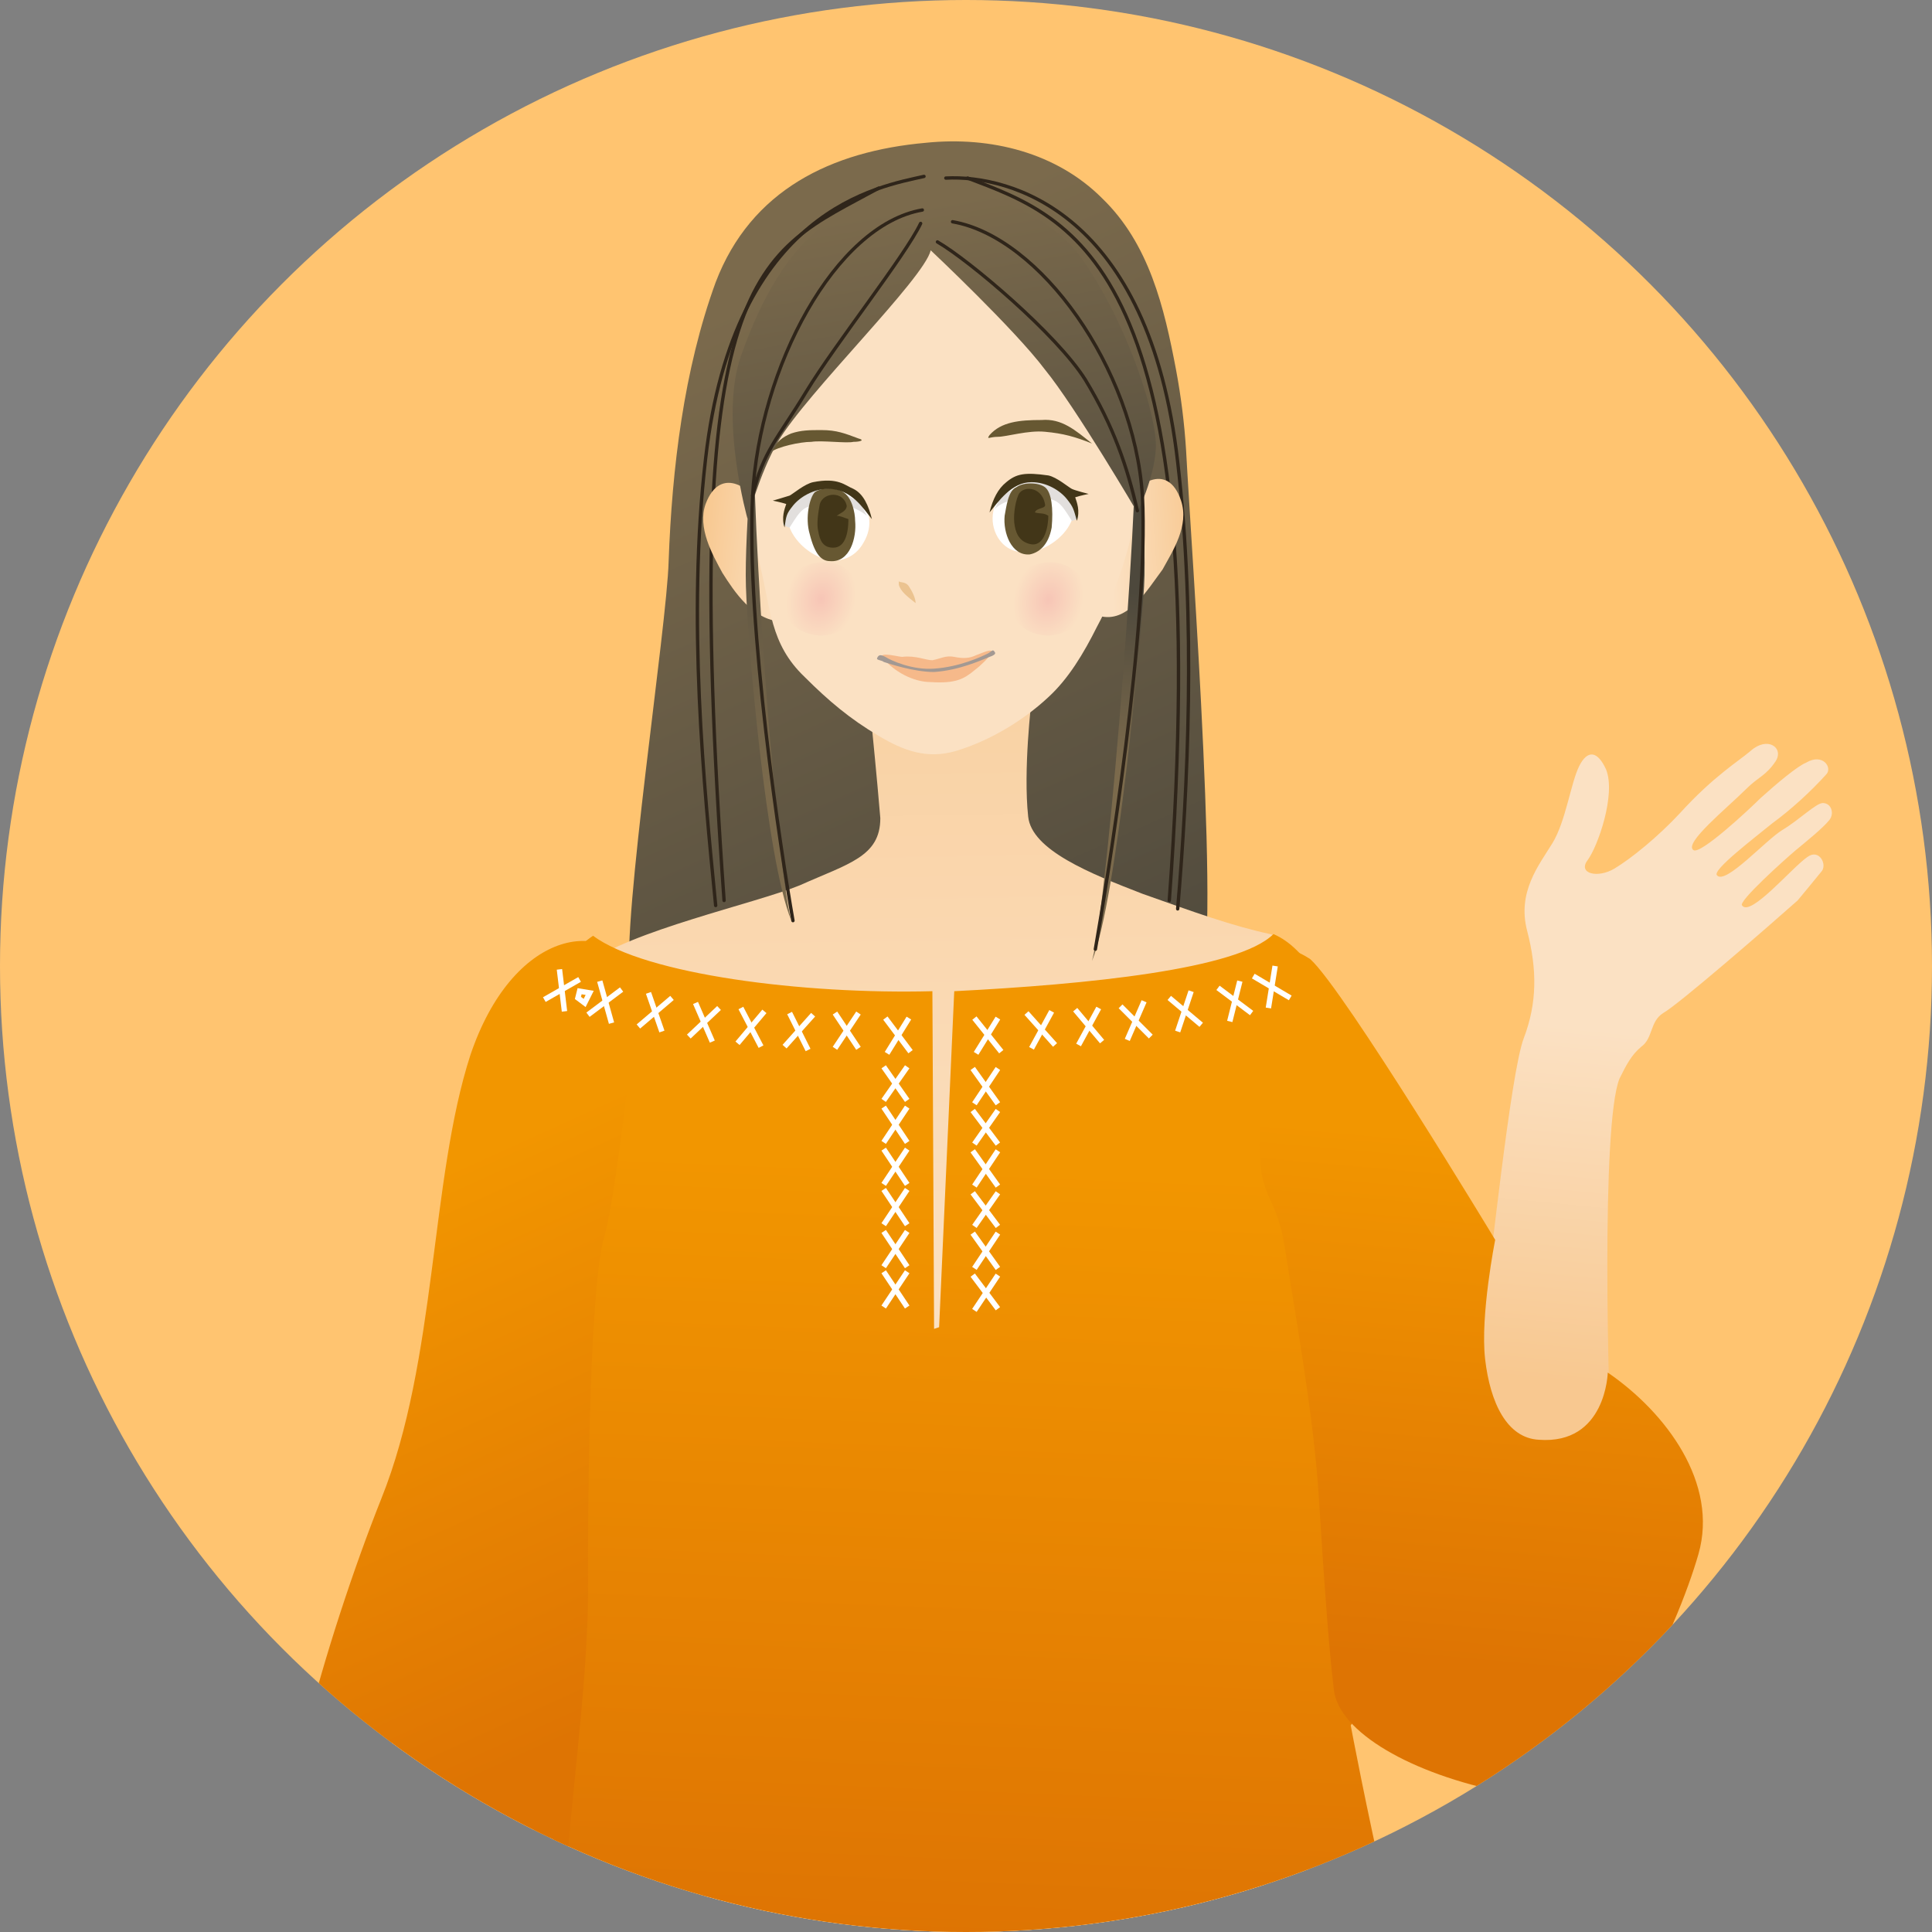 <?xml version="1.0" encoding="utf-8"?>
<!-- Generator: Adobe Illustrator 23.0.3, SVG Export Plug-In . SVG Version: 6.00 Build 0)  -->
<svg version="1.1" id="レイヤー_1" xmlns="http://www.w3.org/2000/svg" xmlns:xlink="http://www.w3.org/1999/xlink" x="0px"
	 y="0px" width="115px" height="115px" viewBox="0 0 115 115" style="enable-background:new 0 0 115 115;" xml:space="preserve">
<rect x="0" y="0" width="115" height="115" fill="#808080" stroke="none"/>
<style type="text/css">
	.st0{clip-path:url(#SVGID_2_);}
	.st1{fill:url(#SVGID_3_);}
	.st2{fill:url(#SVGID_4_);}
	.st3{fill:url(#SVGID_5_);}
	.st4{fill:url(#SVGID_6_);}
	.st5{fill:url(#SVGID_7_);}
	.st6{fill:url(#SVGID_8_);}
	.st7{fill:url(#SVGID_9_);}
	.st8{fill:url(#SVGID_10_);}
	.st9{fill:url(#SVGID_11_);}
	.st10{fill:url(#SVGID_12_);}
	.st11{fill:url(#SVGID_13_);}
	.st12{fill:url(#SVGID_14_);}
	.st13{fill:url(#SVGID_15_);}
	.st14{fill:url(#SVGID_16_);}
	.st15{fill:url(#SVGID_17_);}
	.st16{fill:url(#SVGID_18_);}
	.st17{fill:url(#SVGID_19_);}
	.st18{fill:url(#SVGID_20_);}
	.st19{fill:url(#SVGID_21_);}
	.st20{fill:url(#SVGID_22_);}
	.st21{fill:url(#SVGID_23_);}
	.st22{fill:#FFFFFF;}
	.st23{fill:#BBE1E8;}
	.st24{fill:#FBE1C3;}
	.st25{fill:url(#SVGID_24_);}
	.st26{fill:#F5BBAF;}
	.st27{fill:#675832;}
	.st28{fill:#E2DFDD;}
	.st29{fill:#423618;}
	.st30{fill:#A39993;}
	.st31{fill:url(#SVGID_25_);}
	.st32{fill:url(#SVGID_26_);}
	.st33{fill:none;stroke:#2F251A;stroke-width:0.2;stroke-linecap:round;stroke-linejoin:round;stroke-miterlimit:10;}
	.st34{fill:#EBC390;}
	.st35{fill:url(#SVGID_27_);}
	.st36{fill:url(#SVGID_28_);}
	.st37{fill:url(#SVGID_29_);}
	.st38{fill:#FFC470;}
	.st39{fill:#982529;}
	.st40{fill:url(#SVGID_30_);}
	.st41{fill:url(#SVGID_31_);}
	.st42{fill:url(#SVGID_32_);}
	.st43{fill:url(#SVGID_33_);}
	.st44{fill:#FFFFFF;stroke:#B3B3B3;stroke-width:0.203;stroke-linecap:round;stroke-linejoin:round;stroke-miterlimit:10;}
	.st45{fill:url(#SVGID_34_);stroke:#B3B3B3;stroke-width:0.203;stroke-miterlimit:10;}
	.st46{fill:url(#SVGID_35_);stroke:#B3B3B3;stroke-width:0.203;stroke-miterlimit:10;}
	.st47{fill:none;stroke:#CF111B;stroke-width:0.203;stroke-miterlimit:10;}
	.st48{fill:none;stroke:#FDEBD1;stroke-width:0.812;stroke-linecap:round;stroke-linejoin:round;stroke-miterlimit:10;}
	.st49{fill:url(#SVGID_36_);}
	.st50{fill:url(#SVGID_37_);stroke:#B3B3B3;stroke-width:0.203;stroke-miterlimit:10;}
	.st51{fill:url(#SVGID_38_);stroke:#B3B3B3;stroke-width:0.203;stroke-miterlimit:10;}
	.st52{fill:url(#SVGID_39_);}
	.st53{fill:url(#SVGID_40_);}
	.st54{fill:url(#SVGID_41_);}
	.st55{fill:url(#SVGID_42_);}
	.st56{fill:none;stroke:#9E7126;stroke-width:0.406;stroke-linecap:round;stroke-linejoin:round;stroke-miterlimit:10;}
	.st57{fill:none;stroke:#CF111B;stroke-width:0.812;stroke-linecap:round;stroke-linejoin:round;stroke-miterlimit:10;}
	.st58{fill:#F2F2F2;}
	.st59{fill:url(#SVGID_43_);}
	.st60{fill:url(#SVGID_44_);}
	.st61{fill:url(#SVGID_45_);}
	.st62{fill:url(#SVGID_46_);}
	.st63{fill:url(#SVGID_47_);}
	.st64{fill:url(#SVGID_48_);}
	.st65{fill:url(#SVGID_49_);}
	.st66{fill:url(#SVGID_50_);}
	.st67{fill:#F7C6BD;}
	.st68{fill:url(#SVGID_51_);}
	.st69{fill:url(#SVGID_52_);}
	.st70{fill:url(#SVGID_53_);}
	.st71{fill:none;stroke:#2F251A;stroke-width:0.203;stroke-linecap:round;stroke-linejoin:round;stroke-miterlimit:10;}
	.st72{fill:url(#SVGID_54_);}
	.st73{fill:url(#SVGID_55_);}
	.st74{fill:url(#SVGID_56_);}
	.st75{fill:url(#SVGID_57_);}
	.st76{fill:url(#SVGID_58_);}
	.st77{fill:#1E2E53;}
	.st78{fill:none;stroke:#FFFFFF;stroke-width:0.422;stroke-miterlimit:10;}
	.st79{fill:url(#SVGID_59_);}
	.st80{fill:url(#SVGID_60_);stroke:#B3B3B3;stroke-width:0.211;stroke-miterlimit:10;}
	.st81{fill:url(#SVGID_61_);stroke:#B3B3B3;stroke-width:0.211;stroke-miterlimit:10;}
	.st82{fill:url(#SVGID_62_);}
	.st83{fill:url(#SVGID_63_);}
	.st84{fill:url(#SVGID_64_);}
	.st85{fill:url(#SVGID_65_);}
	.st86{fill:url(#SVGID_66_);}
	.st87{fill:url(#SVGID_67_);}
	.st88{fill:url(#SVGID_68_);}
	.st89{fill:url(#SVGID_69_);}
	.st90{fill:url(#SVGID_70_);}
	.st91{fill:url(#SVGID_71_);}
	.st92{fill:url(#SVGID_72_);}
	.st93{fill:url(#SVGID_73_);}
	.st94{fill:url(#SVGID_74_);}
	.st95{fill:url(#SVGID_75_);}
	.st96{fill:url(#SVGID_76_);}
	.st97{fill:url(#SVGID_77_);}
	.st98{fill:url(#SVGID_78_);}
	.st99{fill:url(#SVGID_79_);}
	.st100{fill:#E5E5E6;}
	.st101{fill:url(#SVGID_80_);}
	.st102{fill:#F2A6A3;}
	.st103{fill:url(#SVGID_81_);}
	.st104{fill:url(#SVGID_82_);}
	.st105{fill:url(#SVGID_83_);}
	.st106{fill:url(#SVGID_84_);}
	.st107{fill:url(#SVGID_85_);}
	.st108{fill:none;stroke:#2F251A;stroke-width:0.207;stroke-linecap:round;stroke-linejoin:round;stroke-miterlimit:10;}
	.st109{fill:none;stroke:#DBDCDC;stroke-width:0.413;stroke-miterlimit:10;}
	.st110{fill:url(#SVGID_86_);}
	.st111{fill:url(#SVGID_87_);}
	.st112{fill:none;stroke:#888888;stroke-width:0.207;stroke-miterlimit:10;}
	.st113{fill:none;stroke:#C9AD7A;stroke-width:0.207;stroke-miterlimit:10;}
	.st114{fill:#FFFFFF;stroke:#C9AD7A;stroke-width:0.207;stroke-miterlimit:10;}
	.st115{fill:url(#SVGID_88_);}
	.st116{fill:url(#SVGID_89_);}
	.st117{fill:url(#SVGID_90_);}
	.st118{fill:url(#SVGID_91_);}
	.st119{fill:url(#SVGID_92_);}
	.st120{fill:url(#SVGID_93_);}
	.st121{fill:url(#SVGID_94_);}
	.st122{fill:url(#SVGID_95_);}
	.st123{fill:url(#SVGID_96_);}
	.st124{fill:url(#SVGID_97_);}
	.st125{fill:url(#SVGID_98_);}
	.st126{fill:url(#SVGID_99_);}
	.st127{fill:url(#SVGID_100_);}
	.st128{fill:url(#SVGID_101_);}
	.st129{fill:url(#SVGID_102_);}
	.st130{fill:url(#SVGID_103_);}
	.st131{fill:url(#SVGID_104_);}
	.st132{fill:url(#SVGID_105_);}
	.st133{fill:url(#SVGID_106_);}
	.st134{fill:url(#SVGID_107_);}
	.st135{fill:url(#SVGID_108_);}
	.st136{fill:url(#SVGID_109_);}
	.st137{fill:url(#SVGID_110_);}
	.st138{fill:none;stroke:#2F251A;stroke-width:0.206;stroke-linecap:round;stroke-linejoin:round;stroke-miterlimit:10;}
	.st139{fill:#FFF6E1;}
	.st140{fill:#00633D;}
	.st141{fill:#004738;}
	.st142{fill:#B4B4B5;}
	.st143{fill:#EECC48;}
	.st144{fill:#7F532E;}
	.st145{fill:#674A31;}
	.st146{fill:#9E7126;}
	.st147{fill:#FFE100;}
	.st148{fill:#CF111B;}
	.st149{fill:#089BCC;}
	.st150{fill:#48AB35;}
	.st151{fill:#584D93;}
	.st152{fill:#FDEBD1;}
	.st153{fill:url(#SVGID_111_);}
	.st154{fill:url(#SVGID_112_);}
	.st155{fill:none;stroke:#9E9E9F;stroke-width:0.353;stroke-miterlimit:10;}
	.st156{fill:#E50012;}
	.st157{fill:url(#SVGID_113_);}
	.st158{fill:url(#SVGID_114_);}
	.st159{fill:url(#SVGID_115_);}
	.st160{fill:url(#SVGID_116_);}
	.st161{fill:url(#SVGID_117_);}
	.st162{fill:url(#SVGID_118_);}
	.st163{fill:url(#SVGID_119_);}
	.st164{fill:url(#SVGID_120_);}
	.st165{fill:url(#SVGID_121_);}
	.st166{fill:url(#SVGID_122_);}
	.st167{fill:url(#SVGID_123_);}
	.st168{fill:url(#SVGID_124_);}
	.st169{fill:url(#SVGID_125_);}
	.st170{fill:url(#SVGID_126_);}
	.st171{fill:url(#SVGID_127_);}
	.st172{fill:url(#SVGID_128_);}
	.st173{fill:url(#SVGID_129_);}
	.st174{fill:url(#SVGID_130_);}
	.st175{fill:url(#SVGID_131_);}
	.st176{fill:url(#SVGID_132_);}
	.st177{fill:url(#SVGID_133_);}
	.st178{fill:url(#SVGID_134_);}
	.st179{fill:url(#SVGID_135_);}
	.st180{fill:url(#SVGID_136_);}
	.st181{fill:url(#SVGID_137_);}
	.st182{fill:url(#SVGID_138_);}
	.st183{fill:url(#SVGID_139_);}
	.st184{fill:#CCA66E;}
	.st185{fill:#DDC39C;}
	.st186{fill:url(#SVGID_140_);}
	.st187{fill:url(#SVGID_141_);}
	.st188{fill:#DBDCDC;}
	.st189{fill:none;stroke:#9E9E9F;stroke-width:0.841;stroke-linecap:round;stroke-linejoin:round;stroke-miterlimit:10;}
	.st190{fill:#3E3A39;}
	.st191{fill:url(#SVGID_142_);}
	.st192{fill:#C5C5C6;}
	.st193{fill:url(#SVGID_143_);}
	.st194{fill:url(#SVGID_144_);}
	.st195{fill:url(#SVGID_145_);}
	.st196{fill:url(#SVGID_146_);}
	.st197{fill:url(#SVGID_147_);}
	.st198{fill:url(#SVGID_148_);}
	.st199{fill:#9E9E9F;}
	.st200{fill:#767575;}
	.st201{fill:url(#SVGID_149_);}
	.st202{fill:url(#SVGID_150_);}
	.st203{fill:#605F5E;}
	.st204{fill:none;stroke:#231815;stroke-width:2.803;stroke-miterlimit:10;}
	.st205{fill:none;stroke:#231815;stroke-width:2.803;stroke-linecap:round;stroke-linejoin:round;stroke-miterlimit:10;}
	.st206{fill:none;stroke:#9E9E9F;stroke-width:0.934;stroke-linecap:round;stroke-linejoin:round;stroke-miterlimit:10;}
	.st207{fill:url(#SVGID_151_);}
	.st208{fill:url(#SVGID_152_);}
	.st209{fill:url(#SVGID_153_);}
	.st210{fill:url(#SVGID_154_);}
	.st211{fill:url(#SVGID_155_);}
	.st212{fill:url(#SVGID_156_);stroke:#5A4E49;stroke-width:0.225;stroke-miterlimit:10;}
	.st213{fill:#FFFFFF;stroke:#B3B3B3;stroke-width:0.225;stroke-linecap:round;stroke-linejoin:round;stroke-miterlimit:10;}
	.st214{fill:url(#SVGID_157_);stroke:#5A4E49;stroke-width:0.225;stroke-miterlimit:10;}
	.st215{fill:url(#SVGID_158_);stroke:#5A4E49;stroke-width:0.225;stroke-miterlimit:10;}
	.st216{fill:none;stroke:#231815;stroke-width:0.45;stroke-linecap:round;stroke-linejoin:round;stroke-miterlimit:10;}
	.st217{fill:none;stroke:#9E9E9F;stroke-width:0.9;stroke-linecap:round;stroke-linejoin:round;stroke-miterlimit:10;}
	.st218{fill:url(#SVGID_159_);stroke:#5A4E49;stroke-width:0.225;stroke-miterlimit:10;}
	.st219{fill:url(#SVGID_160_);stroke:#5A4E49;stroke-width:0.225;stroke-miterlimit:10;}
	.st220{fill:url(#SVGID_161_);stroke:#5A4E49;stroke-width:0.225;stroke-miterlimit:10;}
	.st221{fill:url(#SVGID_162_);}
	.st222{fill:none;stroke:#231815;stroke-width:0.225;stroke-miterlimit:10;}
	.st223{fill:url(#SVGID_163_);}
	.st224{fill:url(#SVGID_164_);}
	.st225{fill:url(#SVGID_165_);}
	.st226{fill:url(#SVGID_166_);}
	.st227{fill:#F3A481;}
	.st228{fill:url(#SVGID_167_);}
	.st229{fill:url(#SVGID_168_);}
	.st230{fill:none;stroke:#2F251A;stroke-width:0.225;stroke-linecap:round;stroke-linejoin:round;stroke-miterlimit:10;}
	.st231{fill:url(#SVGID_169_);}
	.st232{fill:url(#SVGID_170_);}
	.st233{fill:url(#SVGID_171_);}
	.st234{fill:#717071;}
	.st235{fill:#939494;}
	.st236{fill:url(#SVGID_172_);}
	.st237{fill:url(#SVGID_173_);}
	.st238{fill:none;stroke:#9E9E9F;stroke-width:0.225;stroke-linecap:round;stroke-linejoin:round;stroke-miterlimit:10;}
	.st239{fill:url(#SVGID_174_);}
	.st240{fill:url(#SVGID_175_);}
	.st241{fill:url(#SVGID_176_);}
	.st242{fill:url(#SVGID_177_);}
	.st243{fill:url(#SVGID_178_);}
	.st244{fill:url(#SVGID_179_);}
	.st245{fill:url(#SVGID_180_);}
	.st246{fill:url(#SVGID_181_);}
	.st247{fill:url(#SVGID_182_);}
	.st248{fill:url(#SVGID_183_);}
	.st249{fill:#D8E266;}
	.st250{fill:none;stroke:#004974;stroke-width:0.193;}
	.st251{fill:none;stroke:#2F251A;stroke-width:0.193;stroke-linecap:round;stroke-linejoin:round;stroke-miterlimit:10;}
	.st252{fill:url(#);stroke:#D2D2D3;stroke-width:0.193;}
	.st253{fill:url(#SVGID_184_);}
	.st254{fill:url(#SVGID_185_);}
	.st255{fill:url(#SVGID_186_);}
	.st256{fill:url(#SVGID_187_);}
	.st257{fill:#F7C6B9;}
	.st258{fill:url(#SVGID_188_);}
	.st259{fill:url(#SVGID_189_);}
	.st260{fill:none;stroke:#2F251A;stroke-width:0.203;stroke-linecap:round;stroke-linejoin:round;stroke-miterlimit:10;}
	.st261{fill:url(#SVGID_190_);}
	.st262{fill:url(#SVGID_191_);}
	.st263{fill:#FF9999;}
	.st264{fill:#E4007F;}
	.st265{clip-path:url(#SVGID_193_);}
	.st266{fill:url(#SVGID_194_);}
	.st267{fill:#FFD500;}
	.st268{fill:url(#SVGID_195_);}
	.st269{fill:url(#SVGID_196_);}
	.st270{fill:#EAD0A0;}
	.st271{opacity:0.7;fill:none;stroke:#DBAD59;stroke-width:0.401;stroke-miterlimit:10;}
	.st272{opacity:0.7;fill:url(#SVGID_197_);}
	.st273{opacity:0.7;fill:url(#SVGID_198_);}
	.st274{opacity:0.7;fill:url(#SVGID_199_);}
	.st275{opacity:0.7;fill:url(#SVGID_200_);}
	.st276{opacity:0.7;fill:url(#SVGID_201_);}
	.st277{opacity:0.7;fill:url(#SVGID_202_);}
	.st278{fill:url(#SVGID_203_);}
	.st279{fill:url(#SVGID_204_);}
	.st280{fill:url(#SVGID_205_);}
	.st281{fill:url(#SVGID_206_);}
	.st282{fill:none;stroke:#2F251A;stroke-width:0.2;stroke-linecap:round;stroke-linejoin:round;stroke-miterlimit:10;}
	.st283{fill:url(#SVGID_207_);}
	.st284{fill:url(#SVGID_208_);}
	.st285{fill:#F6B98A;}
	.st286{fill:url(#SVGID_209_);}
	.st287{fill:url(#SVGID_210_);}
	.st288{fill:none;stroke:#2F251A;stroke-width:0.23;stroke-linecap:round;stroke-linejoin:round;stroke-miterlimit:10;}
	.st289{fill:none;stroke:#FFFFFF;stroke-width:0.321;stroke-miterlimit:10;}
	.st290{fill:url(#SVGID_211_);}
	.st291{fill:url(#SVGID_212_);}
	.st292{fill:url(#SVGID_213_);}
</style>
<circle class="st38" cx="57.5" cy="57.5" r="57.5"/>
<g>
	<defs>
		<circle id="SVGID_192_" cx="57.5" cy="57.5" r="57.5"/>
	</defs>
	<clipPath id="SVGID_2_">
		<use xlink:href="#SVGID_192_"  style="overflow:visible;"/>
	</clipPath>
	<g class="st0">
		<linearGradient id="SVGID_3_" gradientUnits="userSpaceOnUse" x1="44.263" y1="18.026" x2="65.123" y2="64.453">
			<stop  offset="0" style="stop-color:#7B6A4C"/>
			<stop  offset="1" style="stop-color:#4D483C"/>
		</linearGradient>
		<path class="st1" d="M37.5,58.3c0.5,3.6,3.1,2.6,5.7,3.3c4.5,1.3,9.1,1.9,13.8,1.7c5-0.2,9.6-2.9,14.3-4.7
			c1.5-0.6-0.4-26.1-0.7-31.8c-0.1-1.6-0.3-3.2-0.6-4.8c-0.7-3.7-1.6-7.5-4.4-10.2C62.9,9.1,59,8.1,55.1,8.5
			c-5.6,0.5-10.4,2.8-12.5,8.3C40.7,22,40,27.9,39.8,33.4C39.7,37.3,37,54.8,37.5,58.3z"/>
		<linearGradient id="SVGID_4_" gradientUnits="userSpaceOnUse" x1="96.069" y1="82.588" x2="98.123" y2="61.532">
			<stop  offset="0" style="stop-color:#F8C890"/>
			<stop  offset="1" style="stop-color:#FBE1C3"/>
		</linearGradient>
		<path class="st2" d="M107,53.6c-1.8,1.6-7.1,6.2-8,6.7c-0.8,0.5-0.6,1.5-1.3,2c-0.6,0.5-0.9,1.1-1.3,1.9
			c-1.1,2.7-0.7,19.1-0.4,23.8c0.2,4.7-2.1,9.1-4.1,9.5c-7.7,1.8-6.2-10.3-5.8-12c0,0,1.8-4.7,2.2-7.2c0.4-2.6,1.6-14.4,2.4-16.5
			c0.8-2.1,0.8-4.1,0.2-6.4c-0.6-2.3,0.7-3.9,1.5-5.2c0.8-1.3,1.1-3.6,1.6-4.6c0.5-1,1.1-0.9,1.6,0.2c0.6,1.5-0.5,4.6-1.1,5.4
			c-0.6,0.8,0.6,1.1,1.6,0.5c1-0.6,2.6-1.9,3.9-3.3c2-2.2,3.5-3.1,4.2-3.7c1-0.9,2-0.2,1.5,0.6c-0.6,0.9-1,0.9-1.8,1.7
			c-1.1,1.1-3.7,3.2-3.1,3.6c0.4,0.3,3.3-2.4,4-3.1c1-0.9,2.2-1.9,2.7-2.1c1-0.6,1.6,0.3,1.2,0.7c-0.9,1-2.1,2.1-3.2,2.9
			c-1.1,0.9-3.6,2.8-3.3,3.1c0.5,0.6,2.9-2.1,3.9-2.7c1-0.6,2-1.6,2.4-1.6c0.5,0,0.7,0.6,0.4,1c-0.4,0.5-1.4,1.3-2,1.8
			c-0.6,0.5-3.5,3.1-3.2,3.3c0.5,0.7,3-2.3,3.9-2.9c0.7-0.5,1.2,0.5,0.8,0.9C108,52.4,107,53.6,107,53.6z"/>
		<linearGradient id="SVGID_5_" gradientUnits="userSpaceOnUse" x1="56.273" y1="17.426" x2="57.231" y2="79.579">
			<stop  offset="0" style="stop-color:#F8C890"/>
			<stop  offset="1" style="stop-color:#FBE1C3"/>
		</linearGradient>
		<path class="st3" d="M51.9,43.3c4,1.4,6.6-0.2,9.5-1.6c0,0-0.5,4.1-0.2,6.9c0.2,2,3.7,3.4,6.8,4.6c3.1,1.1,5.3,1.9,7.6,2.4
			c2.3,0.6,4.3,4.5,4.3,8.8s-2.6,5.3-3.8,8.1c-1.1,2.8-3.3,6.1-3.6,8.3c-0.3,2.3-1.2,10.3-0.9,14.3c0.3,4,4.9,22,4.9,22
			c-6.5,2-13.6,3.7-20.1,4c-6.5,0.3-15-4.5-15-4.5c1.5-6.4,1.4-16.2,1.4-21.3c0-5.1-2.2-16.5-3-20.5c-0.9-4-7.5-15.5-4.9-17.4
			c2.6-2,10-3.6,12.7-4.7c2.9-1.3,4.8-1.7,4.8-4C52.2,46.3,51.9,43.3,51.9,43.3z"/>
		<path class="st270" d="M77.8,107.4c0.2,3.4,0.6,54.7,0.8,58.5c0.2,3.8-1.2,10.6-1.4,11.6c-0.2,1,2.2,3.6,2,6.4
			c-0.2,2.8,0,6.6-0.2,8c-0.2,1.4,0.4,3.6,0.6,6.8c0.2,3.2-0.6,36.7-0.6,39.9c0,3.2-0.2,11.6,0.4,14.2c0.6,2.6-1.4,4.6-0.4,7
			s-1.3,5.4-1.5,7.4c-0.2,2-0.4,1.2-2,0.6c-1.6-0.6-3.2-0.4-6.6-1.2c-3.4-0.8-8.8-1.2-10.4-0.8C57,266.2,55,266,55,266l1.2-2.4
			c0,0-1.2-2.2-1-4.2c0.2-2,1.2-4,1.6-6.6c0.4-2.6-0.4-16.6-0.2-24.4c0.2-5.9,0.1-21.6-0.1-31.6c0-3.2-0.1-5.8-0.1-7.3
			c0-1-0.1-2.8-0.1-5.1c-0.3-11.4-0.9-35.2-1.1-38.4c-0.2-3.8-0.8-7.6-0.8-10.8c0-3.2,1.4-12.8,1.4-17.2c0-4.4,1-9.6,1-9.6
			L77.8,107.4z"/>
		<path class="st270" d="M32.8,107.4c-0.2,3.4-0.6,54.7-0.8,58.5s0.7,8.5,0.9,9.5c0.2,1-1.7,5.7-1.5,8.5c0.1,1.8,1.1,2.8,1.1,4.5
			c0,1-1,3-0.9,3.5c0.1,0.7,0.7,2.2,0.5,3.3c-0.2,1.1-1,1.9-1.1,3.5c-0.2,3.2,0.6,36.7,0.6,39.9c0,1.6,0.1,4.5,0,7.3
			c0,2.8-0.1,5.6-0.4,6.9c-0.6,2.6,3.6,3.1,2.6,5.5c-0.5,1.3-0.7,3.2-0.6,4.9c0,1.4,0.2,2.8,0.2,3.7c0.2,2,0.6,1.2,2.2,0.6
			c1.6-0.6,2.7-0.1,6.1-0.9c3.4-0.8,8.8-1.2,10.4-0.8c1.6,0.4,3.6,0.2,3.6,0.2l-0.1-4.5c0,0-1.6-2.6-0.4-4.2c1-1.4,0-5.2-0.4-7.8
			c-0.4-2.6-0.5-13.3-0.7-21.1c-0.1-5.7-0.1-20.8,0-30.8c0-3.6,0.1-6.5,0.2-8.1c0.2-6,1-39.7,1.2-43.5c0.2-3.8,3.4-7.2,3.4-10.4
			c0-3.2,0-13.6,0-18c0-4.4,0.6-9.2,0.6-9.2L32.8,107.4z"/>
		<path class="st271" d="M67.5,114.5c0,4.4,0,23,0.2,24c0.2,1,0.6,1.4,2.4,1.4c1.8,0,8-2.6,8-2.6"/>
		<path class="st271" d="M42.7,114.5c0,4.4,0,23-0.2,24c-0.2,1-0.6,1.4-2.4,1.4c-1.8,0-8-2.6-8-2.6"/>
		<linearGradient id="SVGID_6_" gradientUnits="userSpaceOnUse" x1="57.92" y1="115.44" x2="59.823" y2="69.366">
			<stop  offset="0" style="stop-color:#DE7403"/>
			<stop  offset="1" style="stop-color:#F29600"/>
		</linearGradient>
		<path class="st4" d="M56.8,59c7.9-0.4,16.9-1.3,19-3.4c4,1.7,5.4,10.8,5.4,10.8s-0.8,15.7,2.5,21.9c3.3,6.2-3.3,14.4-3.3,14.4
			s3.7,19.8,6.2,23.1c-3.3,0.8-7-0.8-9.9,0.4c-2.9,1.2-11.6,4.5-18.2,3.7c-6.6-0.8-10.3-2.5-15.3-1.2c-5,1.2-11.1,0.4-14.9-1.2
			c0,0,5.9-19.5,6.3-29c0.4-9.5-3.9-22.6-3.4-28.4c0.4-5.8,0-11.6,4.1-14.4c3.1,2.3,12.5,3.5,20.2,3.3l0.1,20.1l0.3-0.1L56.8,59z"/>
		<linearGradient id="SVGID_7_" gradientUnits="userSpaceOnUse" x1="86.1" y1="99.041" x2="88.893" y2="67.822">
			<stop  offset="0" style="stop-color:#DE7403"/>
			<stop  offset="1" style="stop-color:#F29600"/>
		</linearGradient>
		<path class="st5" d="M78,57.1c2,1.8,11,16.7,11,16.7s-0.9,4.5-0.6,7.1c0.3,2.6,1.3,4.7,3.2,4.8c4,0.3,4.1-4,4.1-4
			c3.5,2.4,6.6,6.6,5.4,10.8c-1.2,4.2-5.9,15.3-11.5,14.2c-5.6-1.1-9.9-3.6-10.2-6.1c-0.3-2.4-0.6-6.7-0.9-11.5
			c-0.3-4.9-1.5-11.4-2-14.7c-0.5-3.3-1.5-3-1.5-5.9c0-2.9-0.5-9.9,0.1-11.4C75.9,55.6,78,57.1,78,57.1z"/>
		<linearGradient id="SVGID_8_" gradientUnits="userSpaceOnUse" x1="29.309" y1="123.466" x2="30.849" y2="144.137">
			<stop  offset="0" style="stop-color:#F8C890"/>
			<stop  offset="1" style="stop-color:#FBE1C3"/>
		</linearGradient>
		<path class="st6" d="M32.3,96c-0.2,2.7,0.2,10.4-0.9,14.6c-1.2,5.1-4,16.5-3.4,18.5c0.6,2,2.9,4.8,3.7,5.4c0.8,0.7,2.8,2,2.8,3.4
			c0,1.4,1.5,5,2.1,6.4c0.6,1.4,0.3,2.8-1,1.6c-1.3-1.2-2.8-4.4-4.1-6.2c0.1,1.1,0.5,5.5,0.9,7.4c0.4,1.9,0.7,5.3,0.4,6.7
			c-0.3,1.4-2.4,0.3-3-0.3c-0.6-0.6-2.2-3-2.7-3.7c-0.1-2.1-2-5-2.1-6.7c-0.1-1.7-0.5-5.6-1-9.2c-0.6-3.6,0.6-8.7-0.4-14.7
			c-1.9-11.5-0.2-16.9,1-19.2C26.4,96.7,32.5,93.3,32.3,96z"/>
		<linearGradient id="SVGID_9_" gradientUnits="userSpaceOnUse" x1="35.023" y1="103.131" x2="20.901" y2="72.06">
			<stop  offset="0" style="stop-color:#DE7403"/>
			<stop  offset="1" style="stop-color:#F29600"/>
		</linearGradient>
		<path class="st7" d="M38.1,58.1c-2.1-3.7-7.6-2.7-10.1,4.7C25.6,70.2,26,81,22.7,89.2c-3.3,8.3-7,21.1-5.8,25.6
			c1.2,4.5,4.1,5.8,6.2,6.2c-0.1,0.6-1.2,0.7-0.2,3c0,0,3.8-1.4,5.9-0.2c2.1,1.2,1.7-2.8,1.7-2.8s2.9-5.8,3.3-10.7
			c0.4-5,1.3-11.5,1.2-16.6C35,88.6,35.1,76.4,36,73.5C36.8,70.6,38.1,58.1,38.1,58.1z"/>
		<path class="st282" d="M57.6,10.6c6.3,2.4,14.8,5.1,12,43"/>
		<path class="st282" d="M56.3,10.6c3.8-0.2,12.1,2,13.8,16.9c1.1,9.5,0.6,19.5,0,26.6"/>
		<path class="st282" d="M52.3,11.2c-7.3,4-11.9,4.5-9.2,42.4"/>
		
			<linearGradient id="SVGID_10_" gradientUnits="userSpaceOnUse" x1="12.57" y1="-57.116" x2="17.842" y2="-57.116" gradientTransform="matrix(0.995 0.103 -0.103 0.995 23.292 88.084)">
			<stop  offset="0" style="stop-color:#F8C890"/>
			<stop  offset="1" style="stop-color:#FBE1C3"/>
		</linearGradient>
		<path class="st8" d="M42,30c-0.5,1.4,0.4,3,1,4.1c0.7,1.1,1.8,2.8,3.5,2.9c0.4-2,0-4.6-0.9-6.4C44.9,29.1,42.9,27.6,42,30z"/>
		
			<linearGradient id="SVGID_11_" gradientUnits="userSpaceOnUse" x1="-2247.438" y1="141.191" x2="-2241.988" y2="141.191" gradientTransform="matrix(-0.998 7.000000e-02 7.000000e-02 0.998 -2181.345 48.817)">
			<stop  offset="0" style="stop-color:#F8C890"/>
			<stop  offset="1" style="stop-color:#FBE1C3"/>
		</linearGradient>
		<path class="st9" d="M70.3,29.8c0.5,1.5-0.5,3-1.1,4.1c-0.9,1.2-2,3.1-3.6,2.8c-0.7-0.6,0.2-4.6,1.1-6.4
			C67.5,28.8,69.5,27.4,70.3,29.8z"/>
		<path class="st24" d="M45.3,19.2c-0.5,1.4-1.4,3.4-1.4,7.1c0,2.4,0.7,4.9,1.3,7.2c0.7,2.7,0.6,4.8,2.7,6.8
			c1.4,1.4,2.7,2.5,4.4,3.5c1.5,0.9,2.9,1.4,4.6,0.9c2-0.6,4-1.8,5.5-3.2c1.2-1.1,2.1-2.6,2.9-4.2c1.3-2.4,2.2-5.3,2.5-8.2
			c0.3-3-0.4-5.9-1.2-8.7c-1.2-4.4-3.8-6.9-7.1-7.9c-2.8-0.8-6.7-1.4-9,0.1C47,14.8,46.5,16.2,45.3,19.2z"/>
		<path class="st27" d="M65,26.4c-1-0.8-1.8-1.5-3-1.4c-1.3,0-2.4,0.1-3.1,0.9c-0.2,0.3,0,0.1,0.5,0.1c0.5,0,1.8-0.4,2.8-0.3
			C63.3,25.8,64,26,65,26.4z"/>
		<path class="st22" d="M51.4,32.3c0.6-1,0.4-2.1-0.4-2.7c-1-0.8-2.8-1.1-3.6-0.2c-1.4,1.5,0.2,3.5,1.8,3.9
			C50,33.5,50.9,33.2,51.4,32.3z"/>
		<path class="st27" d="M45.9,26.9c0.3-0.6,0.7-0.9,1.2-1.1c0.6-0.2,1.1-0.2,1.8-0.2c0.9,0,1.4,0.2,2.2,0.5c0.4,0.1,0.1,0.2-0.3,0.2
			c-0.4,0.1-1.9-0.1-2.5,0C47.6,26.3,46.3,26.6,45.9,26.9z"/>
		<path class="st28" d="M51.6,30.7c-0.3-0.5-0.2-0.7-0.8-1c-0.5-0.3-1.1-0.7-1.7-0.7c-1.1-0.1-2.2,1.1-2.5,2.2
			c0.1,0.1,0.3,0.2,0.4,0.2c0.7-1.1,0.8-1.3,2-1.4C49.5,29.8,50.9,30.1,51.6,30.7L51.6,30.7z"/>
		<path class="st27" d="M50.9,31c0.1,1-0.3,2.5-1.5,2.4c-0.5,0-0.9-0.4-1.2-1.6c-0.3-1,0-2.2,0.3-2.5c0.4-0.3,1.3-0.3,1.7,0
			C50.7,29.6,50.9,30.5,50.9,31z"/>
		<path class="st29" d="M46.7,31.4c-0.2-0.6,0-1.1,0.1-1.4c-0.3-0.1-0.8-0.2-0.8-0.2s0.7-0.2,1-0.3c0.2-0.1,0.9-0.7,1.4-0.8
			c1.5-0.3,1.9,0.2,2.4,0.4c0.6,0.3,0.9,1,1.1,1.8c-0.5-0.6-1.2-1.8-2.6-1.8c-0.9,0-1.7,0.5-2.1,1C46.8,30.6,46.8,30.7,46.7,31.4z"
			/>
		<path class="st29" d="M48.8,30c-0.1,0.5-0.2,1.2-0.1,1.6c0.1,0.6,0.3,1,0.9,1c0.8,0,0.9-1.1,0.9-1.7c-0.3-0.1-0.5-0.2-0.7-0.2
			c0.3-0.2,0.6-0.3,0.6-0.6C50.2,29.2,49,29.3,48.8,30z"/>
		<path class="st22" d="M59.4,32c-0.6-1-0.3-2.2,0.5-2.9c1-0.8,2.7-0.9,3.5-0.1c1.4,1.5-0.2,3.4-1.8,3.8C60.7,33,59.9,32.8,59.4,32z
			"/>
		<path class="st28" d="M59.2,30.3c0.3-0.5,0.2-0.7,0.8-1c0.5-0.3,1.1-0.7,1.7-0.7c1.1-0.1,2.2,1.1,2.5,2.2
			c-0.1,0.1-0.3,0.2-0.4,0.2c-0.7-1.1-0.8-1.3-2-1.4C61.2,29.5,59.8,29.7,59.2,30.3L59.2,30.3z"/>
		<path class="st27" d="M59.8,30.7c-0.1,1,0.4,2.4,1.5,2.3c0.5-0.1,1.1-0.5,1.3-1.6c0.1-1.1,0-2.1-0.4-2.4c-0.4-0.3-1.3-0.3-1.7,0
			C60,29.2,59.9,30.2,59.8,30.7z"/>
		<path class="st29" d="M64.1,31c0.2-0.6,0-1.1-0.1-1.4c0.3-0.1,0.8-0.2,0.8-0.2s-0.8-0.2-1-0.3c-0.2-0.1-0.9-0.7-1.4-0.8
			c-1.4-0.2-1.9-0.1-2.5,0.4c-0.5,0.4-0.8,1-1,1.8c0.5-0.6,1.3-1.8,2.5-1.8c0.9,0,1.7,0.5,2.1,1C63.9,30.2,63.9,30.3,64.1,31z"/>
		<path class="st29" d="M60.6,29.5c-0.2,0.5-0.3,1.3-0.2,1.8c0.1,0.6,0.4,1,1,1.1c0.8,0.1,1-1.1,1-1.7c-0.3-0.2-0.5-0.1-0.8-0.2
			c0.1-0.3,0.7-0.2,0.6-0.5C62,28.9,60.8,28.9,60.6,29.5z"/>
		<path class="st285" d="M55.5,39.3c0.5-0.1,0.8-0.3,1.3-0.2c0.5,0.1,0.9,0.1,1.3-0.1c0.3-0.1,1.1-0.5,0.9-0.1c-0.1,0.2-0.6,0.7-1,1
			c-0.6,0.5-1.1,0.8-2.6,0.7c-1,0-2.2-0.6-2.9-1.5c-0.1-0.3,1,0,1.2,0C54.5,39,55.1,39.3,55.5,39.3z"/>
		<path class="st30" d="M52.7,39.1c0.3,0.2,1.6,0.8,2.9,0.7c1.5-0.1,2.8-0.7,3.2-0.9c0.2-0.1,0.3-0.3,0.4-0.1c0.1,0.1,0,0.2-0.3,0.3
			c-0.5,0.2-1.8,0.8-3.3,0.9c-1.2,0-2.7-0.5-3-0.6c-0.1-0.1-0.4-0.1-0.4-0.2C52.3,38.9,52.5,39,52.7,39.1z"/>
		
			<radialGradient id="SVGID_12_" cx="157.037" cy="-105.778" r="2.426" gradientTransform="matrix(0.84 0.123 -0.205 1.073 -104.724 129.843)" gradientUnits="userSpaceOnUse">
			<stop  offset="0" style="stop-color:#F7C5B6"/>
			<stop  offset="1" style="stop-color:#FBE1C3"/>
		</radialGradient>
		<path class="st10" d="M51.2,36c-0.2,1.2-1.5,2-2.7,1.8c-1.3-0.2-2.2-1.3-1.9-2.5c0.2-1.2,1.5-2,2.8-1.8
			C50.6,33.6,51.4,34.8,51.2,36z"/>
		
			<radialGradient id="SVGID_13_" cx="172.723" cy="-107.545" r="2.426" gradientTransform="matrix(0.84 0.123 -0.205 1.073 -104.724 129.843)" gradientUnits="userSpaceOnUse">
			<stop  offset="0" style="stop-color:#F7C5B6"/>
			<stop  offset="1" style="stop-color:#FBE1C3"/>
		</radialGradient>
		<path class="st11" d="M64.7,36c-0.2,1.2-1.5,2-2.7,1.8c-1.3-0.2-2.2-1.3-1.9-2.5c0.2-1.2,1.5-2,2.8-1.8C64.1,33.7,65,34.8,64.7,36
			z"/>
		<path class="st34" d="M53.5,34.8c0.1,0.4,0.5,0.7,1,1.1c0-0.3-0.2-0.7-0.4-1c-0.2-0.3-0.5-0.2-0.6-0.3
			C53.5,34.5,53.5,34.8,53.5,34.8z"/>
		<g>
			<line class="st289" x1="32.4" y1="59.5" x2="34.5" y2="58.3"/>
			<line class="st289" x1="33.3" y1="57.7" x2="33.6" y2="60.2"/>
		</g>
		<g>
			<line class="st289" x1="35" y1="60.4" x2="37" y2="58.9"/>
			<line class="st289" x1="35.7" y1="58.4" x2="36.4" y2="60.9"/>
		</g>
		<g>
			<line class="st289" x1="38" y1="61.1" x2="40" y2="59.4"/>
			<line class="st289" x1="38.6" y1="59.1" x2="39.4" y2="61.4"/>
		</g>
		<g>
			<line class="st289" x1="41" y1="61.7" x2="42.8" y2="60"/>
			<line class="st289" x1="41.4" y1="59.7" x2="42.4" y2="62"/>
		</g>
		<g>
			<line class="st289" x1="43.9" y1="62.1" x2="45.5" y2="60.2"/>
			<line class="st289" x1="44.1" y1="60" x2="45.3" y2="62.3"/>
		</g>
		<g>
			<line class="st289" x1="46.7" y1="62.3" x2="48.4" y2="60.4"/>
			<line class="st289" x1="47" y1="60.3" x2="48.1" y2="62.5"/>
		</g>
		<g>
			<line class="st289" x1="76.8" y1="59.4" x2="74.6" y2="58.1"/>
			<line class="st289" x1="75.9" y1="57.5" x2="75.5" y2="60"/>
		</g>
		<g>
			<line class="st289" x1="74.5" y1="60.3" x2="72.5" y2="58.8"/>
			<line class="st289" x1="73.8" y1="58.4" x2="73.2" y2="60.8"/>
		</g>
		<g>
			<line class="st289" x1="71.5" y1="61" x2="69.6" y2="59.4"/>
			<line class="st289" x1="70.9" y1="59" x2="70.1" y2="61.4"/>
		</g>
		<g>
			<line class="st289" x1="68.5" y1="61.7" x2="66.7" y2="59.9"/>
			<line class="st289" x1="68.1" y1="59.6" x2="67.1" y2="61.9"/>
		</g>
		<g>
			<line class="st289" x1="65.6" y1="62" x2="64" y2="60.1"/>
			<line class="st289" x1="65.4" y1="60" x2="64.2" y2="62.2"/>
		</g>
		<g>
			<line class="st289" x1="62.8" y1="62.2" x2="61.1" y2="60.3"/>
			<line class="st289" x1="62.6" y1="60.2" x2="61.4" y2="62.4"/>
		</g>
		<g>
			<line class="st289" x1="59.6" y1="62.6" x2="58" y2="60.6"/>
			<line class="st289" x1="59.4" y1="60.6" x2="58.1" y2="62.7"/>
		</g>
		<g>
			<line class="st289" x1="54.2" y1="62.6" x2="52.7" y2="60.6"/>
			<line class="st289" x1="54.1" y1="60.6" x2="52.8" y2="62.7"/>
		</g>
		<g>
			<line class="st289" x1="59.4" y1="65.7" x2="57.9" y2="63.6"/>
			<line class="st289" x1="59.4" y1="63.6" x2="58" y2="65.7"/>
		</g>
		<g>
			<line class="st289" x1="54" y1="65.5" x2="52.6" y2="63.5"/>
			<line class="st289" x1="54" y1="63.5" x2="52.6" y2="65.5"/>
		</g>
		<g>
			<line class="st289" x1="59.4" y1="68.1" x2="57.9" y2="66.1"/>
			<line class="st289" x1="59.4" y1="66.1" x2="58" y2="68.1"/>
		</g>
		<g>
			<line class="st289" x1="54" y1="68" x2="52.6" y2="65.9"/>
			<line class="st289" x1="54" y1="65.9" x2="52.6" y2="68"/>
		</g>
		<g>
			<line class="st289" x1="59.4" y1="70.6" x2="57.9" y2="68.5"/>
			<line class="st289" x1="59.4" y1="68.5" x2="58" y2="70.6"/>
		</g>
		<g>
			<line class="st289" x1="54" y1="70.5" x2="52.6" y2="68.4"/>
			<line class="st289" x1="54" y1="68.4" x2="52.6" y2="70.5"/>
		</g>
		<g>
			<line class="st289" x1="59.4" y1="73" x2="57.9" y2="71"/>
			<line class="st289" x1="59.4" y1="71" x2="58" y2="73"/>
		</g>
		<g>
			<line class="st289" x1="54" y1="72.9" x2="52.6" y2="70.8"/>
			<line class="st289" x1="54" y1="70.8" x2="52.6" y2="72.9"/>
		</g>
		<g>
			<line class="st289" x1="59.4" y1="75.5" x2="57.9" y2="73.4"/>
			<line class="st289" x1="59.4" y1="73.4" x2="58" y2="75.5"/>
		</g>
		<g>
			<line class="st289" x1="54" y1="75.4" x2="52.6" y2="73.3"/>
			<line class="st289" x1="54" y1="73.3" x2="52.6" y2="75.4"/>
		</g>
		<g>
			<line class="st289" x1="59.4" y1="77.9" x2="57.9" y2="75.9"/>
			<line class="st289" x1="59.4" y1="75.9" x2="58" y2="78"/>
		</g>
		<g>
			<line class="st289" x1="54" y1="77.8" x2="52.6" y2="75.7"/>
			<line class="st289" x1="54" y1="75.7" x2="52.6" y2="77.8"/>
		</g>
		<g>
			<line class="st289" x1="51.1" y1="62.4" x2="49.7" y2="60.3"/>
			<line class="st289" x1="51.1" y1="60.3" x2="49.7" y2="62.4"/>
		</g>
		<polygon class="st289" points="34.4,59.4 34.5,59 35.1,59.1 34.8,59.7 		"/>
		<linearGradient id="SVGID_14_" gradientUnits="userSpaceOnUse" x1="45.888" y1="46.843" x2="44.325" y2="22.953">
			<stop  offset="0" style="stop-color:#7B6A4C"/>
			<stop  offset="1" style="stop-color:#4D483C"/>
		</linearGradient>
		<path class="st12" d="M45,24.3c-0.6,2,1.1,26.8,2.1,30.5c-1.5-3.7-2.6-16.6-2.7-19.9C44.3,31.6,45,24.3,45,24.3z"/>
		<linearGradient id="SVGID_15_" gradientUnits="userSpaceOnUse" x1="66.395" y1="45.416" x2="67.308" y2="35.232">
			<stop  offset="0" style="stop-color:#7B6A4C"/>
			<stop  offset="1" style="stop-color:#4D483C"/>
		</linearGradient>
		<path class="st13" d="M67.5,24.3c0.6,2-1.5,29.2-2.5,32.9c1.5-3.7,2.9-19,3.1-22.3S67.5,24.3,67.5,24.3z"/>
		<linearGradient id="SVGID_16_" gradientUnits="userSpaceOnUse" x1="53.843" y1="12.381" x2="58.478" y2="39.105">
			<stop  offset="0" style="stop-color:#7B6A4C"/>
			<stop  offset="1" style="stop-color:#4D483C"/>
		</linearGradient>
		<path class="st14" d="M55.4,14.9c-0.4,1.7-7.4,8.5-9.1,11.4c-1.1,1.9-1.8,4.6-1.8,4.6s-1.7-6-0.4-9.7c1.3-3.7,2.9-6.2,4.7-7.6
			c1.8-1.5,3.9-2.6,6.3-2.6c2.4,0,7.2,1.4,9.3,4.4c2.8,4,4.5,9.5,4.4,11.3c-0.1,1.8-1.1,3.8-1.1,3.8s-3.7-6.3-5.5-8.5
			C60.4,19.6,55.4,14.9,55.4,14.9z"/>
		<path class="st282" d="M54.9,12.5c-5.2,0.9-9.7,9.4-10.1,17c-0.4,7.7,1.7,21.3,2.4,25.3"/>
		<path class="st282" d="M54.8,13.3c-0.9,1.9-5.1,7.2-6.8,10c-1.7,2.8-2.6,3.6-3.2,6.2"/>
		<path class="st282" d="M55,10.5c-2.6,0.6-11.3,1.9-13,16.8c-1.1,9.5-0.1,19.5,0.6,26.6"/>
		<path class="st282" d="M56.7,13.2c5.2,0.9,10.8,8.7,11.3,16.3c0.4,7.7-2.1,23-2.8,27"/>
		<path class="st282" d="M55.8,14.4c1.9,1.1,7.1,5.5,8.8,8.2c1.7,2.8,2.5,5.2,3.1,7.8"/>
	</g>
</g>
</svg>
